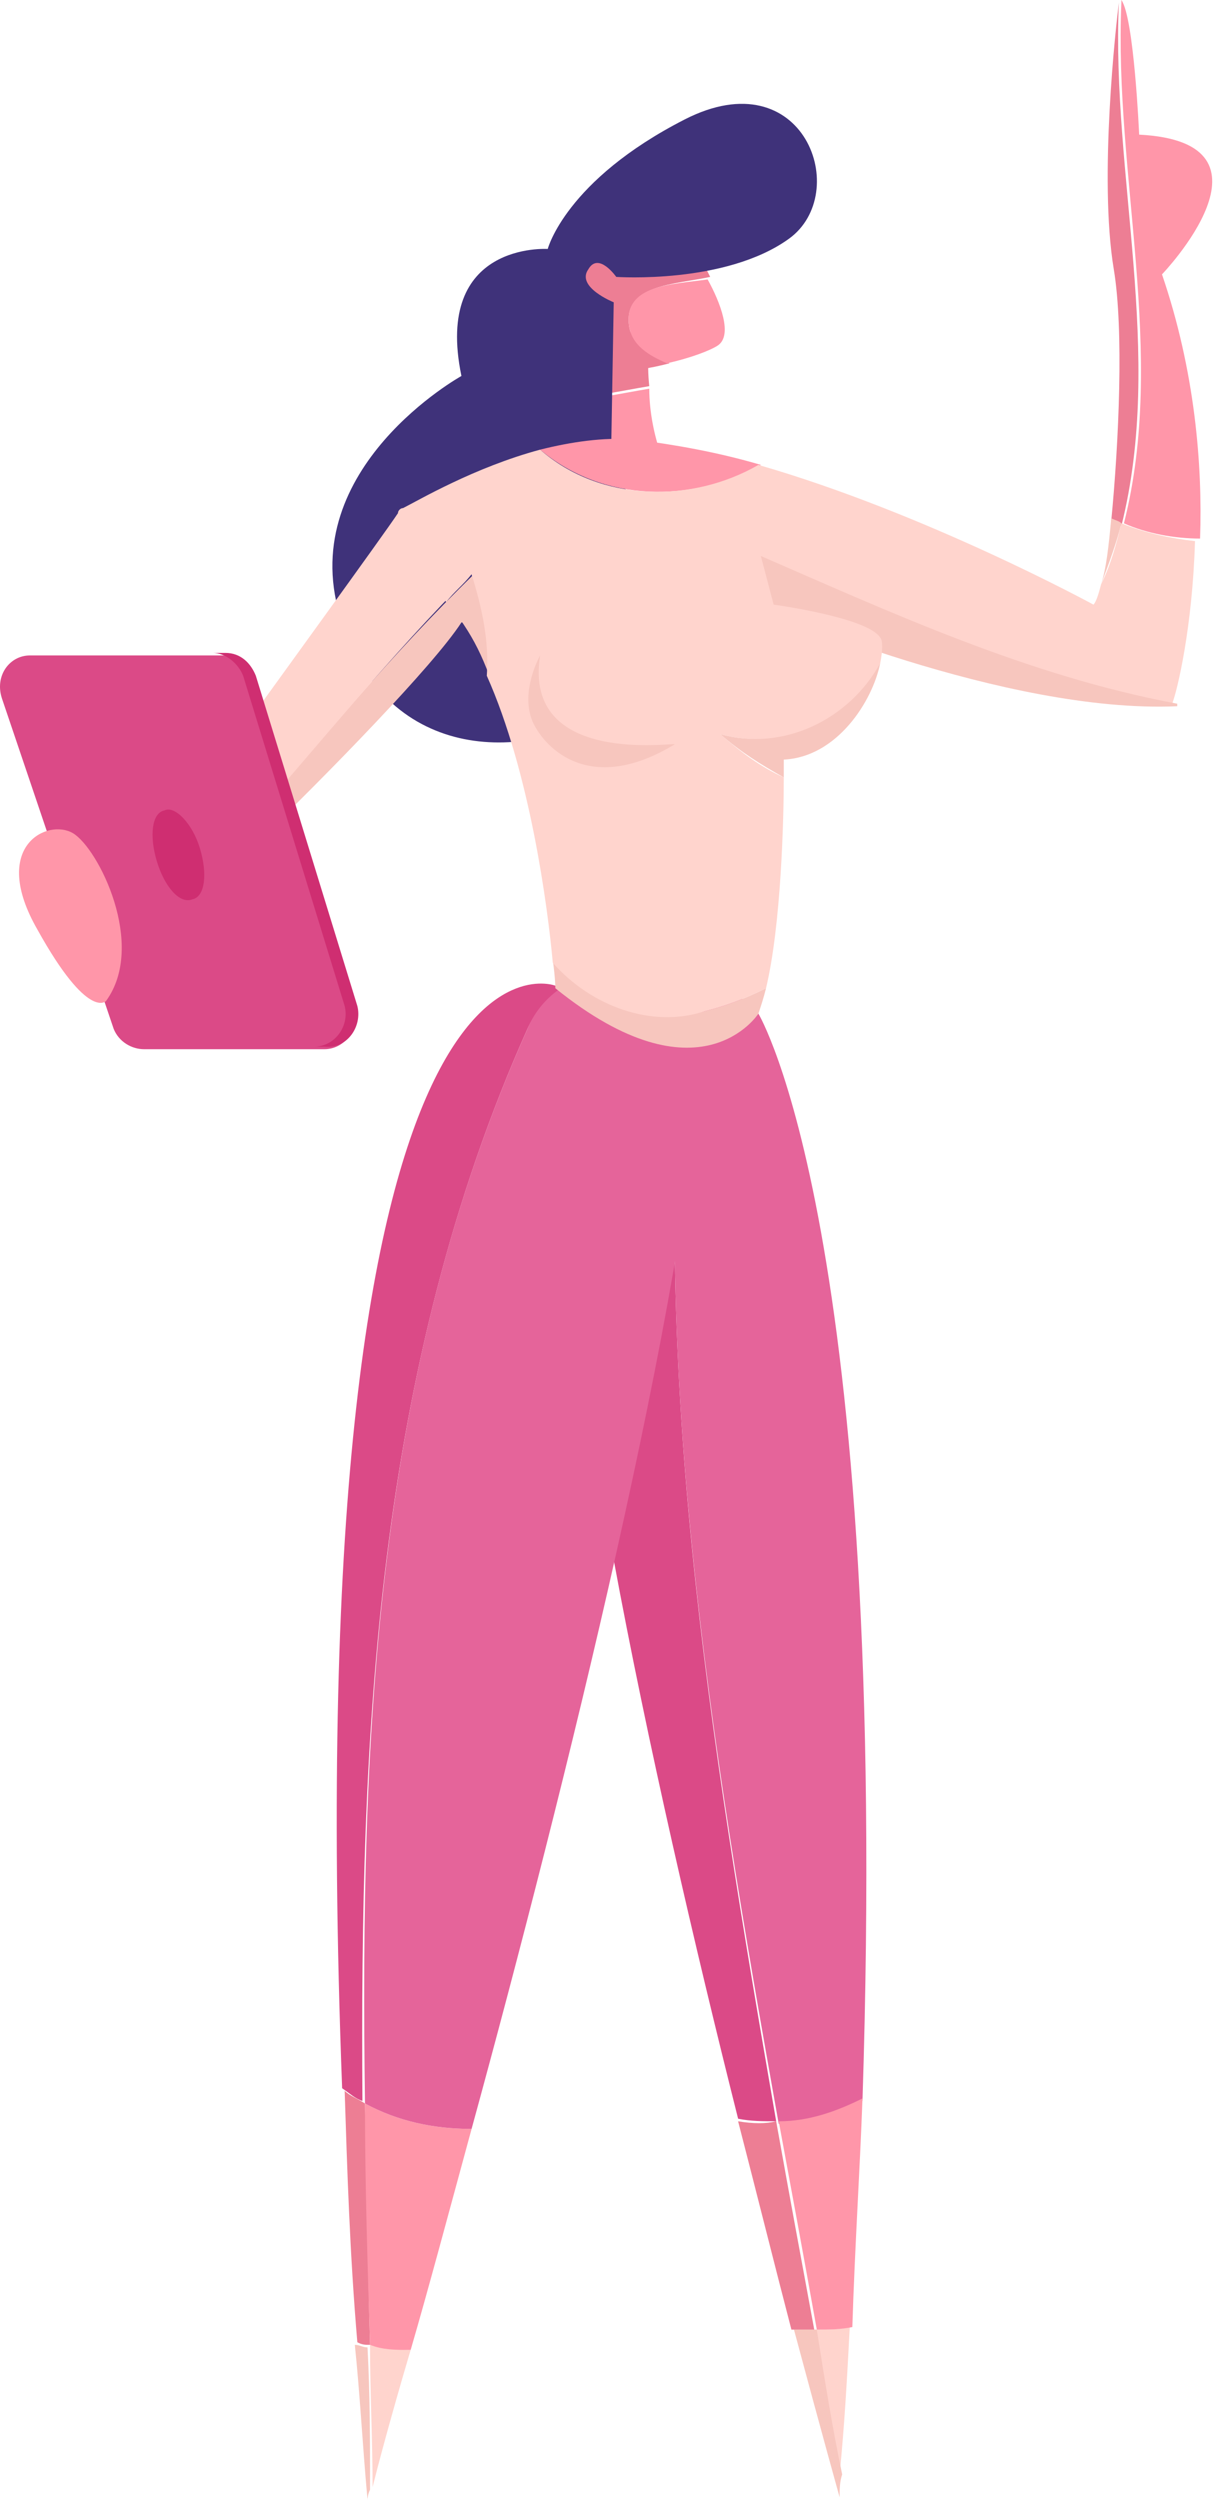 <svg width="218" height="448" viewBox="0 0 218 448" fill="none" xmlns="http://www.w3.org/2000/svg">
<path d="M116.4 61.008L109.119 57.821L108.664 70.569C111.394 70.114 113.67 69.658 116.4 69.203C115.945 65.106 116.4 61.008 116.4 61.008Z" fill="#ED7E94"/>
<path d="M116.398 69.659C113.668 70.114 111.392 70.569 108.662 71.025L108.207 77.854C110.027 85.594 121.859 89.236 118.673 81.951C117.308 78.309 116.398 73.756 116.398 69.659Z" fill="#FF96A9"/>
<path d="M112.757 58.277C111.847 50.992 120.948 50.992 127.319 49.626C125.954 46.895 125.043 45.073 125.043 45.073C93.189 33.236 99.105 62.374 102.745 65.561C105.021 67.382 113.212 66.927 120.038 65.106C116.397 63.74 113.212 61.919 112.757 58.277Z" fill="#ED7E94"/>
<path d="M112.756 58.276C113.211 61.919 116.396 63.74 119.582 65.106C123.677 64.195 127.318 62.829 128.683 61.919C131.413 60.098 129.138 54.179 126.863 50.081C120.492 50.992 111.846 50.992 112.756 58.276Z" fill="#FF96A9"/>
<path d="M110.482 49.626C110.482 49.626 130.049 50.992 141.426 42.797C152.802 34.602 144.156 10.472 122.768 21.398C101.381 32.325 98.195 44.618 98.195 44.618C98.195 44.618 77.717 43.252 82.723 67.382C82.723 67.382 53.144 83.772 60.88 110.179C68.616 136.586 94.1 137.041 109.572 127.025C125.044 117.008 109.572 80.585 109.572 80.585L110.027 54.179C110.027 54.179 103.201 51.447 105.476 48.26C107.296 45.073 110.482 49.626 110.482 49.626Z" fill="#3F327A"/>
<path d="M123.225 173.008C115.489 170.732 105.933 174.829 102.292 201.691C98.197 232.65 116.854 318.244 132.326 379.707C134.602 380.162 136.877 380.162 139.152 380.162C127.321 311.87 115.944 242.666 123.225 173.008Z" fill="#DB4A87"/>
<path d="M135.965 181.659C135.965 181.659 130.049 175.285 123.223 173.463C115.942 243.122 127.319 311.87 139.605 380.618C144.611 380.163 149.617 378.797 154.622 376.52C159.628 220.813 135.965 181.659 135.965 181.659Z" fill="#E5649A"/>
<path d="M152.345 417.041C150.525 417.496 148.25 417.496 145.975 417.496C147.34 426.146 149.16 434.797 150.525 443.447C151.435 434.341 151.89 425.691 152.345 417.041Z" fill="#FFD4CD"/>
<path d="M146.431 417.496C145.066 417.496 143.701 417.496 142.336 417.496C147.342 436.163 150.527 447.545 150.527 447.545C150.527 446.179 150.527 444.813 150.982 443.447C149.162 434.797 147.797 426.146 146.431 417.496Z" fill="#F7C6BE"/>
<path d="M132.324 380.163C135.965 394.276 139.15 407.024 141.881 417.496C143.246 417.496 144.611 417.496 145.976 417.496C143.701 405.203 141.425 392.911 139.15 380.163C137.33 380.618 135.055 380.618 132.324 380.163Z" fill="#ED7E94"/>
<path d="M154.624 376.065C150.074 378.341 145.068 380.163 139.607 380.163C141.883 392.455 144.158 404.748 146.433 417.496C148.709 417.496 150.529 417.496 152.804 417.041C153.259 402.471 154.169 388.813 154.624 376.065Z" fill="#FF96A9"/>
<path d="M73.621 421.138C71.346 421.138 68.615 420.683 66.34 420.228C66.34 428.878 66.795 437.073 66.795 445.724C67.705 442.081 69.98 433.431 73.621 421.138Z" fill="#FFD4CD"/>
<path d="M65.887 448C65.887 448 65.887 447.09 66.342 446.179C66.342 437.529 66.342 429.333 65.887 420.683C64.977 420.683 64.521 420.228 63.611 420.228C64.521 428.878 64.977 437.984 65.887 448Z" fill="#F7C6BE"/>
<path d="M64.064 419.773C64.975 420.228 65.43 420.228 66.34 420.228C65.885 406.114 65.885 391.545 65.43 376.976C64.064 376.065 62.699 375.61 61.789 374.699C62.244 388.813 62.699 403.838 64.064 419.773Z" fill="#ED7E94"/>
<path d="M73.625 421.138C76.81 410.212 80.451 396.553 84.546 381.529C77.72 381.529 71.349 380.163 65.434 376.976C65.434 391.545 65.889 405.659 66.344 420.228C68.619 421.138 70.894 421.138 73.625 421.138Z" fill="#FF96A9"/>
<path d="M94.556 184.39C99.562 173.463 113.669 171.642 126.41 170.732C125.045 127.024 99.562 176.65 99.562 176.65C99.562 176.65 53.145 158.439 61.337 374.244C62.702 375.155 63.612 376.065 64.977 376.52C64.522 311.415 67.252 245.398 94.556 184.39Z" fill="#DB4A87"/>
<path d="M94.558 184.39C67.254 245.398 64.524 310.959 65.434 376.976C71.35 380.163 77.721 381.528 84.547 381.528C101.384 320.065 123.227 231.74 125.957 187.577C126.412 180.748 126.412 175.285 126.412 170.732C113.215 171.642 99.109 173.463 94.558 184.39Z" fill="#E5649A"/>
<path d="M204.224 24.13C204.224 24.13 203.314 3.187 201.038 0C201.038 0 201.038 0 201.038 0.455C199.673 31.415 209.229 63.285 201.493 93.789C205.589 95.61 210.594 96.52 215.145 96.52C215.6 83.317 214.235 66.472 208.319 49.171C208.319 49.171 231.072 25.496 204.224 24.13Z" fill="#FF96A9"/>
<path d="M200.586 0.455C200.131 4.097 196.946 31.87 199.676 48.26C201.496 59.187 200.586 79.219 199.221 93.333C199.676 93.788 200.586 93.788 201.041 94.244C208.777 63.285 199.221 31.415 200.586 0.455Z" fill="#ED7E94"/>
<path d="M36.761 140.228C29.48 150.244 23.109 158.894 20.834 162.081C13.098 172.098 33.121 162.081 34.031 162.081C34.486 162.081 39.036 157.529 45.862 151.155C43.132 147.512 40.402 143.415 36.761 140.228Z" fill="#FF96A9"/>
<path d="M136.42 83.317C128.684 81.04 120.948 79.674 113.667 78.764C108.207 78.309 102.291 79.219 96.83 80.585C108.207 90.146 124.134 90.146 136.42 83.317Z" fill="#FF96A9"/>
<path d="M44.043 148.423C44.498 149.333 45.408 150.244 45.863 151.154C58.605 138.862 77.718 119.284 82.723 111.545H87.274C86.819 108.358 85.909 105.626 84.999 102.894C70.436 117.008 57.24 132.943 44.043 148.423Z" fill="#F7C6BE"/>
<path d="M199.221 92.878C198.766 97.886 198.311 101.984 197.4 104.715C198.766 101.073 200.131 97.431 201.041 93.789C200.586 93.333 200.131 93.333 199.221 92.878Z" fill="#F7C6BE"/>
<path d="M201.039 93.788C200.129 97.431 199.219 101.073 197.398 104.715C196.943 106.536 196.488 107.902 196.033 108.358C196.033 108.358 165.999 91.967 135.965 83.317C124.133 90.146 107.751 90.146 96.83 80.585C84.998 83.772 74.987 89.691 72.257 91.057C71.801 91.057 71.346 91.512 71.346 91.967C68.616 96.065 50.413 121.106 36.307 140.683C39.037 142.959 41.312 145.691 43.588 148.878C57.239 133.398 69.981 117.463 84.543 102.894C85.453 105.626 86.363 108.813 86.819 111.545L129.139 109.723C130.959 106.081 134.145 103.349 135.055 99.252C159.628 109.723 183.747 121.106 210.14 126.114C211.05 123.837 213.781 112.455 214.236 96.975C210.14 96.52 205.589 95.61 201.039 93.788Z" fill="#FFD4CD"/>
<path d="M135.51 99.252C134.144 103.35 131.414 106.081 129.594 109.724L137.33 109.268C137.33 109.268 180.106 127.935 211.05 126.569C211.05 126.569 211.05 126.569 211.05 126.114C184.201 121.106 159.628 109.724 135.51 99.252Z" fill="#F7C6BE"/>
<path d="M85 102.894C83.18 104.715 81.814 106.081 80.449 107.902L83.18 112C85 114.732 86.365 117.463 87.73 121.106C88.185 114.732 86.82 108.358 85 102.894Z" fill="#F7C6BE"/>
<path d="M99.106 172.098C99.561 175.285 99.561 177.106 99.561 177.106C125.499 198.049 135.965 181.659 135.965 181.659C136.421 180.293 136.876 178.927 137.331 177.106C133.69 178.927 130.05 180.293 126.409 181.203C116.853 183.935 105.931 179.838 99.106 172.098Z" fill="#F7C6BE"/>
<path d="M157.808 114.277C155.532 110.634 138.695 108.358 138.695 108.358L136.42 99.707C135.965 99.707 135.51 99.252 135.055 99.252C133.234 104.26 129.139 107.903 127.318 113.366C129.139 108.358 133.234 104.716 135.055 99.252C135.51 99.252 135.965 99.707 136.42 99.707L135.965 97.431C94.554 86.049 76.352 101.984 76.352 101.984L79.992 107.903C81.357 106.081 83.177 104.716 84.543 102.894C86.363 108.813 87.728 114.732 87.273 121.106C95.009 138.407 98.195 162.537 99.105 172.553C105.931 180.293 116.852 184.39 126.408 181.203C130.049 180.293 133.689 178.927 137.33 177.106C140.06 165.724 140.515 146.602 140.515 139.317C136.42 137.496 132.779 134.764 129.139 131.577C140.515 134.764 152.802 129.301 157.808 118.829C158.263 116.553 158.263 114.732 157.808 114.277Z" fill="#FFD4CD"/>
<path d="M157.809 118.829C152.349 128.845 140.517 134.764 129.141 131.577C132.781 134.764 136.422 137.04 140.517 139.317C140.517 137.04 140.517 136.13 140.517 136.13C150.073 135.675 156.444 125.658 157.809 118.829Z" fill="#F7C6BE"/>
<path d="M5.363 117.464H39.948C42.223 117.464 44.499 119.285 45.409 121.561L63.611 180.748C64.521 184.39 61.791 188.033 58.151 188.033H25.841C23.566 188.033 21.291 186.667 20.38 184.39L0.358 125.203C-1.007 121.106 1.723 117.464 5.363 117.464Z" fill="#DB4A87"/>
<path d="M64.067 180.292L45.865 121.105C44.955 118.829 43.135 117.008 40.404 117.008H38.129C40.404 117.008 42.679 118.829 43.59 121.105L61.792 180.292C62.702 183.935 59.972 187.577 56.331 187.577H58.152C62.247 188.032 64.978 183.935 64.067 180.292Z" fill="#CF2E71"/>
<path d="M6.73 166.634C-1.917 151.61 8.55 146.602 13.1 149.333C17.651 152.065 26.297 169.366 19.016 179.382C19.016 179.382 15.831 183.024 6.73 166.634Z" fill="#FF96A9"/>
<path d="M35.852 152.065C37.217 156.618 36.762 160.716 34.486 161.171C32.211 162.081 29.481 158.894 28.116 154.342C26.75 149.789 27.206 145.691 29.481 145.236C31.301 144.325 34.486 147.512 35.852 152.065Z" fill="#CF2E71"/>
<path d="M96.832 117.464C96.832 117.464 93.192 123.838 95.467 129.301C97.742 134.309 105.933 142.504 120.95 133.399C121.405 132.943 93.647 137.496 96.832 117.464Z" fill="#F7C6BE"/>
</svg>
